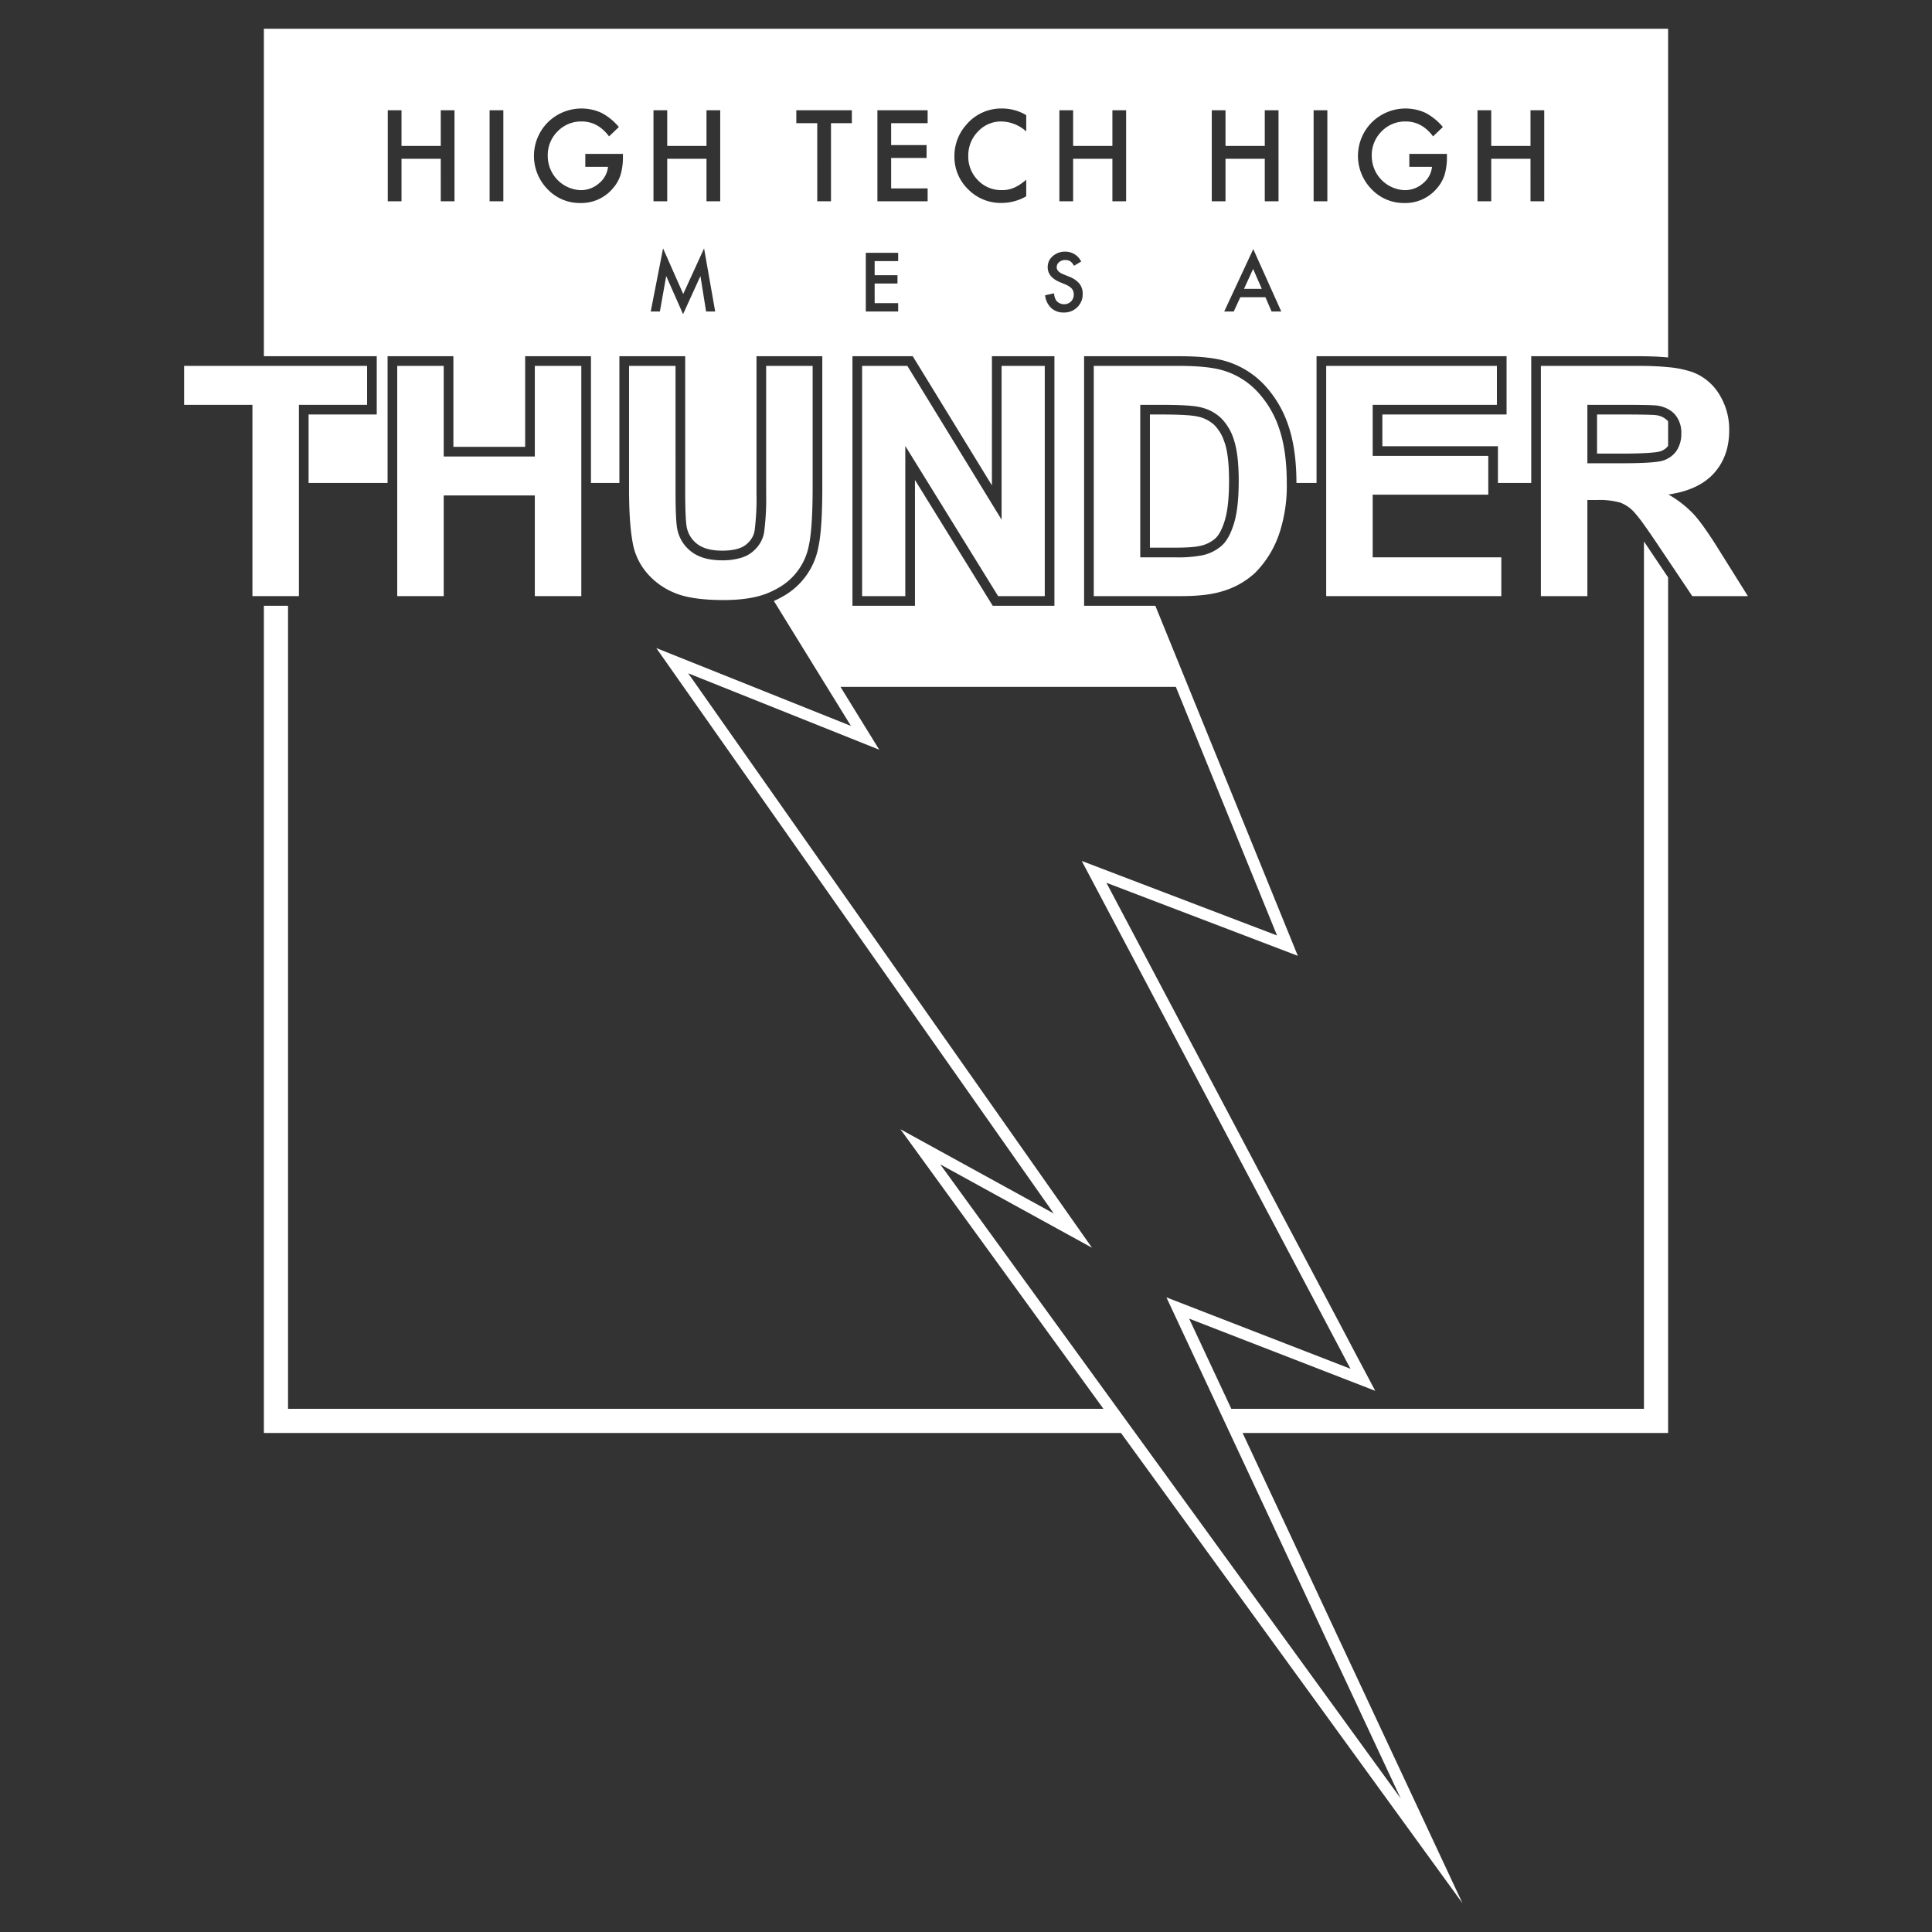 <svg xmlns="http://www.w3.org/2000/svg" viewBox="0 0 720 720"><rect x="0" y="0" width="720" height="720" fill="#333333" stroke="none"/><defs><style>.a{fill:#fff;}</style></defs><path class="a" d="M615.146,205.484c-.916-1.375-1.739-2.592-2.488-3.687v323.229H458.874l-15.715-33.611,69.355,26.906L412.322,328.981l71.339,27.227L430.564,225.757H404.013V132.754H439.277c7.551,0,13.222.583,17.348,1.786a32.39,32.39,0,0,1,14.529,8.877,41.234,41.234,0,0,1,8.989,15.214c1.985,5.812,2.995,12.998,3.002,21.356h7.492v-47.233H561.458v21.716H515.161v11.822h43.077v13.696h12.407v-47.233h40.063c.664,0,1.312.005,1.95.013q2.367.029,4.5.13,2.391.113,4.5.317V10.709H98.342V132.754h42.059v21.716H114.999v25.518H144.439v-47.233h24.524v33.771h26.747V132.754h24.525v47.233h10.593v-47.233h24.525v50.072c0,8.86.313,12.31.566,13.597a10.311,10.311,0,0,0,3.956,6.337c2.135,1.627,5.25,2.453,9.26,2.453a23.855,23.855,0,0,0,4.281-.351,12.882,12.882,0,0,0,2.713-.787,7.869,7.869,0,0,0,1.87-1.081l.001-0a10.065,10.065,0,0,0,1.57-1.569,7.908,7.908,0,0,0,1.646-3.644,94.233,94.233,0,0,0,.708-13.96v-51.067h24.525v48.667c0,10.663-.487,18.057-1.489,22.605a26.588,26.588,0,0,1-12.708,17.954c-.609.367-1.242.714-1.891,1.049l-.007.003q-.949.489-1.954.932l28.727,46.569-72.549-29.02,148.125,210.721-57.143-31.397,75.66,104.188H107.342V225.757h-9V534.025H417.754L545.03,709.291,463.083,534.025H621.658V215.191l-4.5-6.707ZM334.468,102.566v3.101h-8.511v7.307h8.765v3.101H322.658V94.211h12.064v3.101h-8.765v5.253ZM248.655,59.179V75.021h-5.12V41.095h5.12V54.367h14.634V41.095h5.119V75.021h-5.119V59.179Zm115.799,7.998a11.898,11.898,0,0,0,8.832,3.669,10.836,10.836,0,0,0,4.593-.879,13.265,13.265,0,0,0,2.187-1.187,25.904,25.904,0,0,0,2.384-1.802V73.153a18.492,18.492,0,0,1-9.229,2.483,17.028,17.028,0,0,1-12.415-5.076A16.828,16.828,0,0,1,355.686,58.212a17.416,17.416,0,0,1,4.285-11.558,17.058,17.058,0,0,1,13.645-6.218,17.32,17.32,0,0,1,8.833,2.483v6.064a14.197,14.197,0,0,0-9.185-3.713,11.692,11.692,0,0,0-8.811,3.757A12.664,12.664,0,0,0,360.85,58.168,12.359,12.359,0,0,0,364.454,67.177Zm-37.471,7.844V41.095h18.721v4.812H332.103V54.059h13.206v4.812H332.103V70.209h13.601v4.812Zm62.486,35.021,3.342-.736a5.684,5.684,0,0,0,.793,2.662,3.769,3.769,0,0,0,5.537.382,3.576,3.576,0,0,0,1.02-2.62,3.668,3.668,0,0,0-.178-1.168,2.971,2.971,0,0,0-.552-.978,4.411,4.411,0,0,0-.97-.835,9.346,9.346,0,0,0-1.416-.744l-2.11-.878q-4.488-1.898-4.489-5.551a5.266,5.266,0,0,1,1.884-4.121,6.804,6.804,0,0,1,4.687-1.671,6.543,6.543,0,0,1,5.905,3.682l-2.677,1.586a4.594,4.594,0,0,0-1.43-1.699,3.334,3.334,0,0,0-1.826-.453,3.376,3.376,0,0,0-2.28.779,2.413,2.413,0,0,0-.906,1.926q0,1.6,2.379,2.577l2.181.892a9.315,9.315,0,0,1,3.895,2.627,5.924,5.924,0,0,1,1.231,3.802,6.678,6.678,0,0,1-2.011,4.984,6.901,6.901,0,0,1-5.027,1.982,6.727,6.727,0,0,1-4.701-1.685A7.762,7.762,0,0,1,389.469,110.042Zm30.207-35.021h-5.119V59.179H399.923V75.021h-5.12V41.095h5.12V54.367h14.634V41.095h5.119Zm31.917-33.926h5.12V54.367h14.634V41.095h5.119V75.021h-5.119V59.179H456.713V75.021H451.593Zm22.288,74.979-2.294-5.31H462.228l-2.436,5.31h-3.555l10.818-23.237,10.436,23.237Zm20.784-41.054h-5.12V41.095h5.12Zm44.566-16.545a23.156,23.156,0,0,1-.9,6.768,14.385,14.385,0,0,1-2.967,5.098,15.367,15.367,0,0,1-12.019,5.317,16.52,16.52,0,0,1-12.194-5.142,17.718,17.718,0,0,1,.088-24.917,17.84,17.84,0,0,1,19.994-3.538,21.422,21.422,0,0,1,6.482,5.273L534.069,50.829q-4.175-5.559-10.173-5.559a12.153,12.153,0,0,0-9.031,3.713,12.399,12.399,0,0,0-3.647,9.141A12.747,12.747,0,0,0,523.522,70.868a10.233,10.233,0,0,0,6.79-2.549,9.071,9.071,0,0,0,3.361-6.152h-8.459v-4.812h14.018Zm36.261,16.545h-5.119V59.179H555.74V75.021h-5.12V41.095h5.12V54.367h14.634V41.095h5.119Zm-406.112,0h-5.119V59.179H149.627V75.021h-5.12V41.095h5.12V54.367h14.634V41.095h5.119Zm18.2,0h-5.12V41.095h5.12Zm44.566-16.545a23.156,23.156,0,0,1-.9,6.768,14.385,14.385,0,0,1-2.967,5.098,15.367,15.367,0,0,1-12.019,5.317,16.52,16.52,0,0,1-12.194-5.142,17.718,17.718,0,0,1,.088-24.917,17.84,17.84,0,0,1,19.994-3.538,21.421,21.421,0,0,1,6.482,5.273L226.984,50.829Q222.809,45.27,216.811,45.27a12.153,12.153,0,0,0-9.031,3.713,12.399,12.399,0,0,0-3.647,9.141A12.747,12.747,0,0,0,216.437,70.868a10.233,10.233,0,0,0,6.79-2.549,9.071,9.071,0,0,0,3.361-6.152h-8.459v-4.812h14.018ZM254.558,117.08l-6.287-14.217-2.351,13.211h-3.412l4.602-23.506,7.505,16.992,7.774-16.992,4.135,23.506H263.139l-2.109-13.197Zm50.007-42.059V45.907h-7.8v-4.812h20.697v4.812H309.685V75.021Zm13.119,99.886V132.754h22.473l1.053,1.719,22.116,36.087,1.256,2.05,1.257,2.05,3.265,5.327.554.903V132.754h23.295v93.004H369.963l-1.055-1.707-27.24-44.063-.689-1.114v46.884H317.684V174.907Zm120.517,81.07,37.711,92.648L403.131,320.849,503.278,510.103,434.686,483.494l19.418,41.531,2.104,4.5,2.104,4.5,63.674,136.183L423.093,534.025l-3.268-4.5-3.268-4.5-66.159-91.104,56.551,31.072L256.473,250.925l71.201,28.48-14.453-23.428Z"/><path class="a" d="M447.476,203.389a12.348,12.348,0,0,0,5.452-2.747c.932-.844,2.297-2.684,3.508-6.662,1.023-3.356,1.554-8.07,1.593-13.993.001-.227.007-.442.007-.673,0-6.219-.53-10.979-1.576-14.149-.09-.274-.187-.536-.283-.798a15.52,15.52,0,0,0-3.686-6.023,12.89,12.89,0,0,0-6.338-3.144c-1.478-.334-5.009-.731-13.43-.731H428.538v49.631h9.335C443.501,204.101,446.193,203.716,447.476,203.389Z"/><polygon class="a" points="463.601 107.663 470.242 107.663 466.999 100.229 463.601 107.663"/><path class="a" d="M617.193,154.722l-.034-.004c-.486-.06-1.664-.139-4.5-.193-1.786-.033-4.225-.056-7.568-.056h-9.92v14.573h9.219c3.546,0,6.226-.067,8.27-.165,2.12-.101,3.549-.236,4.5-.367a9.523,9.523,0,0,0,1.64-.33,5.798,5.798,0,0,0,2.86-2.023v-9.099c-.043-.053-.073-.118-.117-.17A7.061,7.061,0,0,0,617.193,154.722Z"/><polygon class="a" points="98.342 222.157 102.842 222.157 107.342 222.157 111.399 222.157 111.399 179.987 111.399 150.869 136.801 150.869 136.801 136.354 107.342 136.354 102.842 136.354 98.342 136.354 68.614 136.354 68.614 150.869 94.075 150.869 94.075 222.157 98.342 222.157"/><polygon class="a" points="148.039 136.354 148.039 179.987 148.039 222.157 165.363 222.157 165.363 184.64 199.31 184.64 199.31 222.157 216.634 222.157 216.634 179.987 216.634 136.354 199.31 136.354 199.31 170.125 165.363 170.125 165.363 136.354 148.039 136.354"/><path class="a" d="M251.751,168.758V136.354H234.427v45.77q0,14.398,1.697,21.773a23.637,23.637,0,0,0,4.857,9.511,26.644,26.644,0,0,0,10.038,7.375q6.35,2.838,18.641,2.838,10.184,0,16.505-2.604c.111-.046.215-.097.325-.143q.757-.321,1.478-.668c.168-.081.33-.166.494-.249.655-.33,1.291-.673,1.898-1.037a23.028,23.028,0,0,0,11.081-15.667q1.405-6.379,1.405-21.831V136.354H285.522v47.467a96.645,96.645,0,0,1-.76,14.574,11.589,11.589,0,0,1-3.223,6.224,14.382,14.382,0,0,1-1.284,1.18c-.115.093-.245.172-.365.26a11.251,11.251,0,0,1-1.853,1.11,14.215,14.215,0,0,1-1.784.685,23.63,23.63,0,0,1-7.118.96q-7.258,0-11.443-3.19a13.89,13.89,0,0,1-5.296-8.458q-.645-3.277-.644-14.34V168.758Z"/><polygon class="a" points="337.379 179.987 337.379 177.371 337.379 175.201 337.379 173.031 337.379 166.204 341.365 172.651 342.632 174.701 343.899 176.75 345.9 179.987 371.97 222.157 389.353 222.157 389.353 179.987 389.353 172.421 389.353 170.251 389.353 168.081 389.353 136.354 373.257 136.354 373.257 169.614 373.257 171.784 373.257 173.954 373.257 179.987 373.257 193.654 364.882 179.987 361.85 175.04 360.593 172.99 359.337 170.94 338.14 136.354 321.284 136.354 321.284 174.564 321.284 176.734 321.284 178.904 321.284 179.987 321.284 222.157 337.379 222.157 337.379 179.987"/><path class="a" d="M468.542,145.894a28.704,28.704,0,0,0-12.934-7.902q-5.62-1.638-16.33-1.639h-31.664v85.803h32.601q9.598,0,15.334-1.815a30.458,30.458,0,0,0,12.174-6.848,37.822,37.822,0,0,0,9.189-15.159,56.401,56.401,0,0,0,2.634-18.261c0-.03-.001-.058-.001-.088q-.01-11.997-2.808-20.192A37.492,37.492,0,0,0,468.542,145.894Zm-43.604,4.975h7.785q10.593,0,14.223.819a16.486,16.486,0,0,1,8.018,4.038,19.624,19.624,0,0,1,4.917,8.312c.034.104.063.222.096.329q1.655,5.302,1.66,14.947c0,.23-.006.446-.008.673q-.059,9.465-1.749,15.042-1.755,5.766-4.536,8.282a15.984,15.984,0,0,1-6.994,3.57,47.148,47.148,0,0,1-10.476.82H424.938V150.869Z"/><polygon class="a" points="557.858 150.869 557.858 136.354 494.236 136.354 494.236 179.987 494.236 222.157 559.497 222.157 559.497 207.701 511.561 207.701 511.561 184.348 554.638 184.348 554.638 179.987 554.638 169.891 511.561 169.891 511.561 150.869 557.858 150.869"/><path class="a" d="M640.91,205.418q-6.205-10.009-9.862-13.93a40.469,40.469,0,0,0-9.277-7.199q11.295-1.638,16.973-7.931,5.676-6.291,5.678-15.949a24.725,24.725,0,0,0-3.747-13.521,19.72,19.72,0,0,0-9.979-8.223,37.723,37.723,0,0,0-9.038-1.832c-1.398-.142-2.895-.254-4.5-.333q-2.128-.104-4.5-.134c-.638-.008-1.285-.013-1.95-.013H574.245v85.803H591.569V186.338h3.513a28.557,28.557,0,0,1,8.72.966,13.304,13.304,0,0,1,5.209,3.57,50.528,50.528,0,0,1,3.647,4.644q1.896,2.629,4.5,6.501c.321.477.646.963.983,1.468l3.517,5.242,9.009,13.429h20.719ZM621.658,170.82a10.342,10.342,0,0,1-1.702.769,14.852,14.852,0,0,1-2.798.548q-1.816.222-4.5.345-3.431.159-8.27.16H591.569V150.869h13.521q4.582,0,7.568.055c2.083.039,3.58.098,4.5.177.223.019.418.039.573.061a12.453,12.453,0,0,1,3.926,1.3,9.263,9.263,0,0,1,2.6,2.065,10.29,10.29,0,0,1,2.312,6.994,11.178,11.178,0,0,1-1.755,6.438,9.113,9.113,0,0,1-3.156,2.86Z"/></svg>